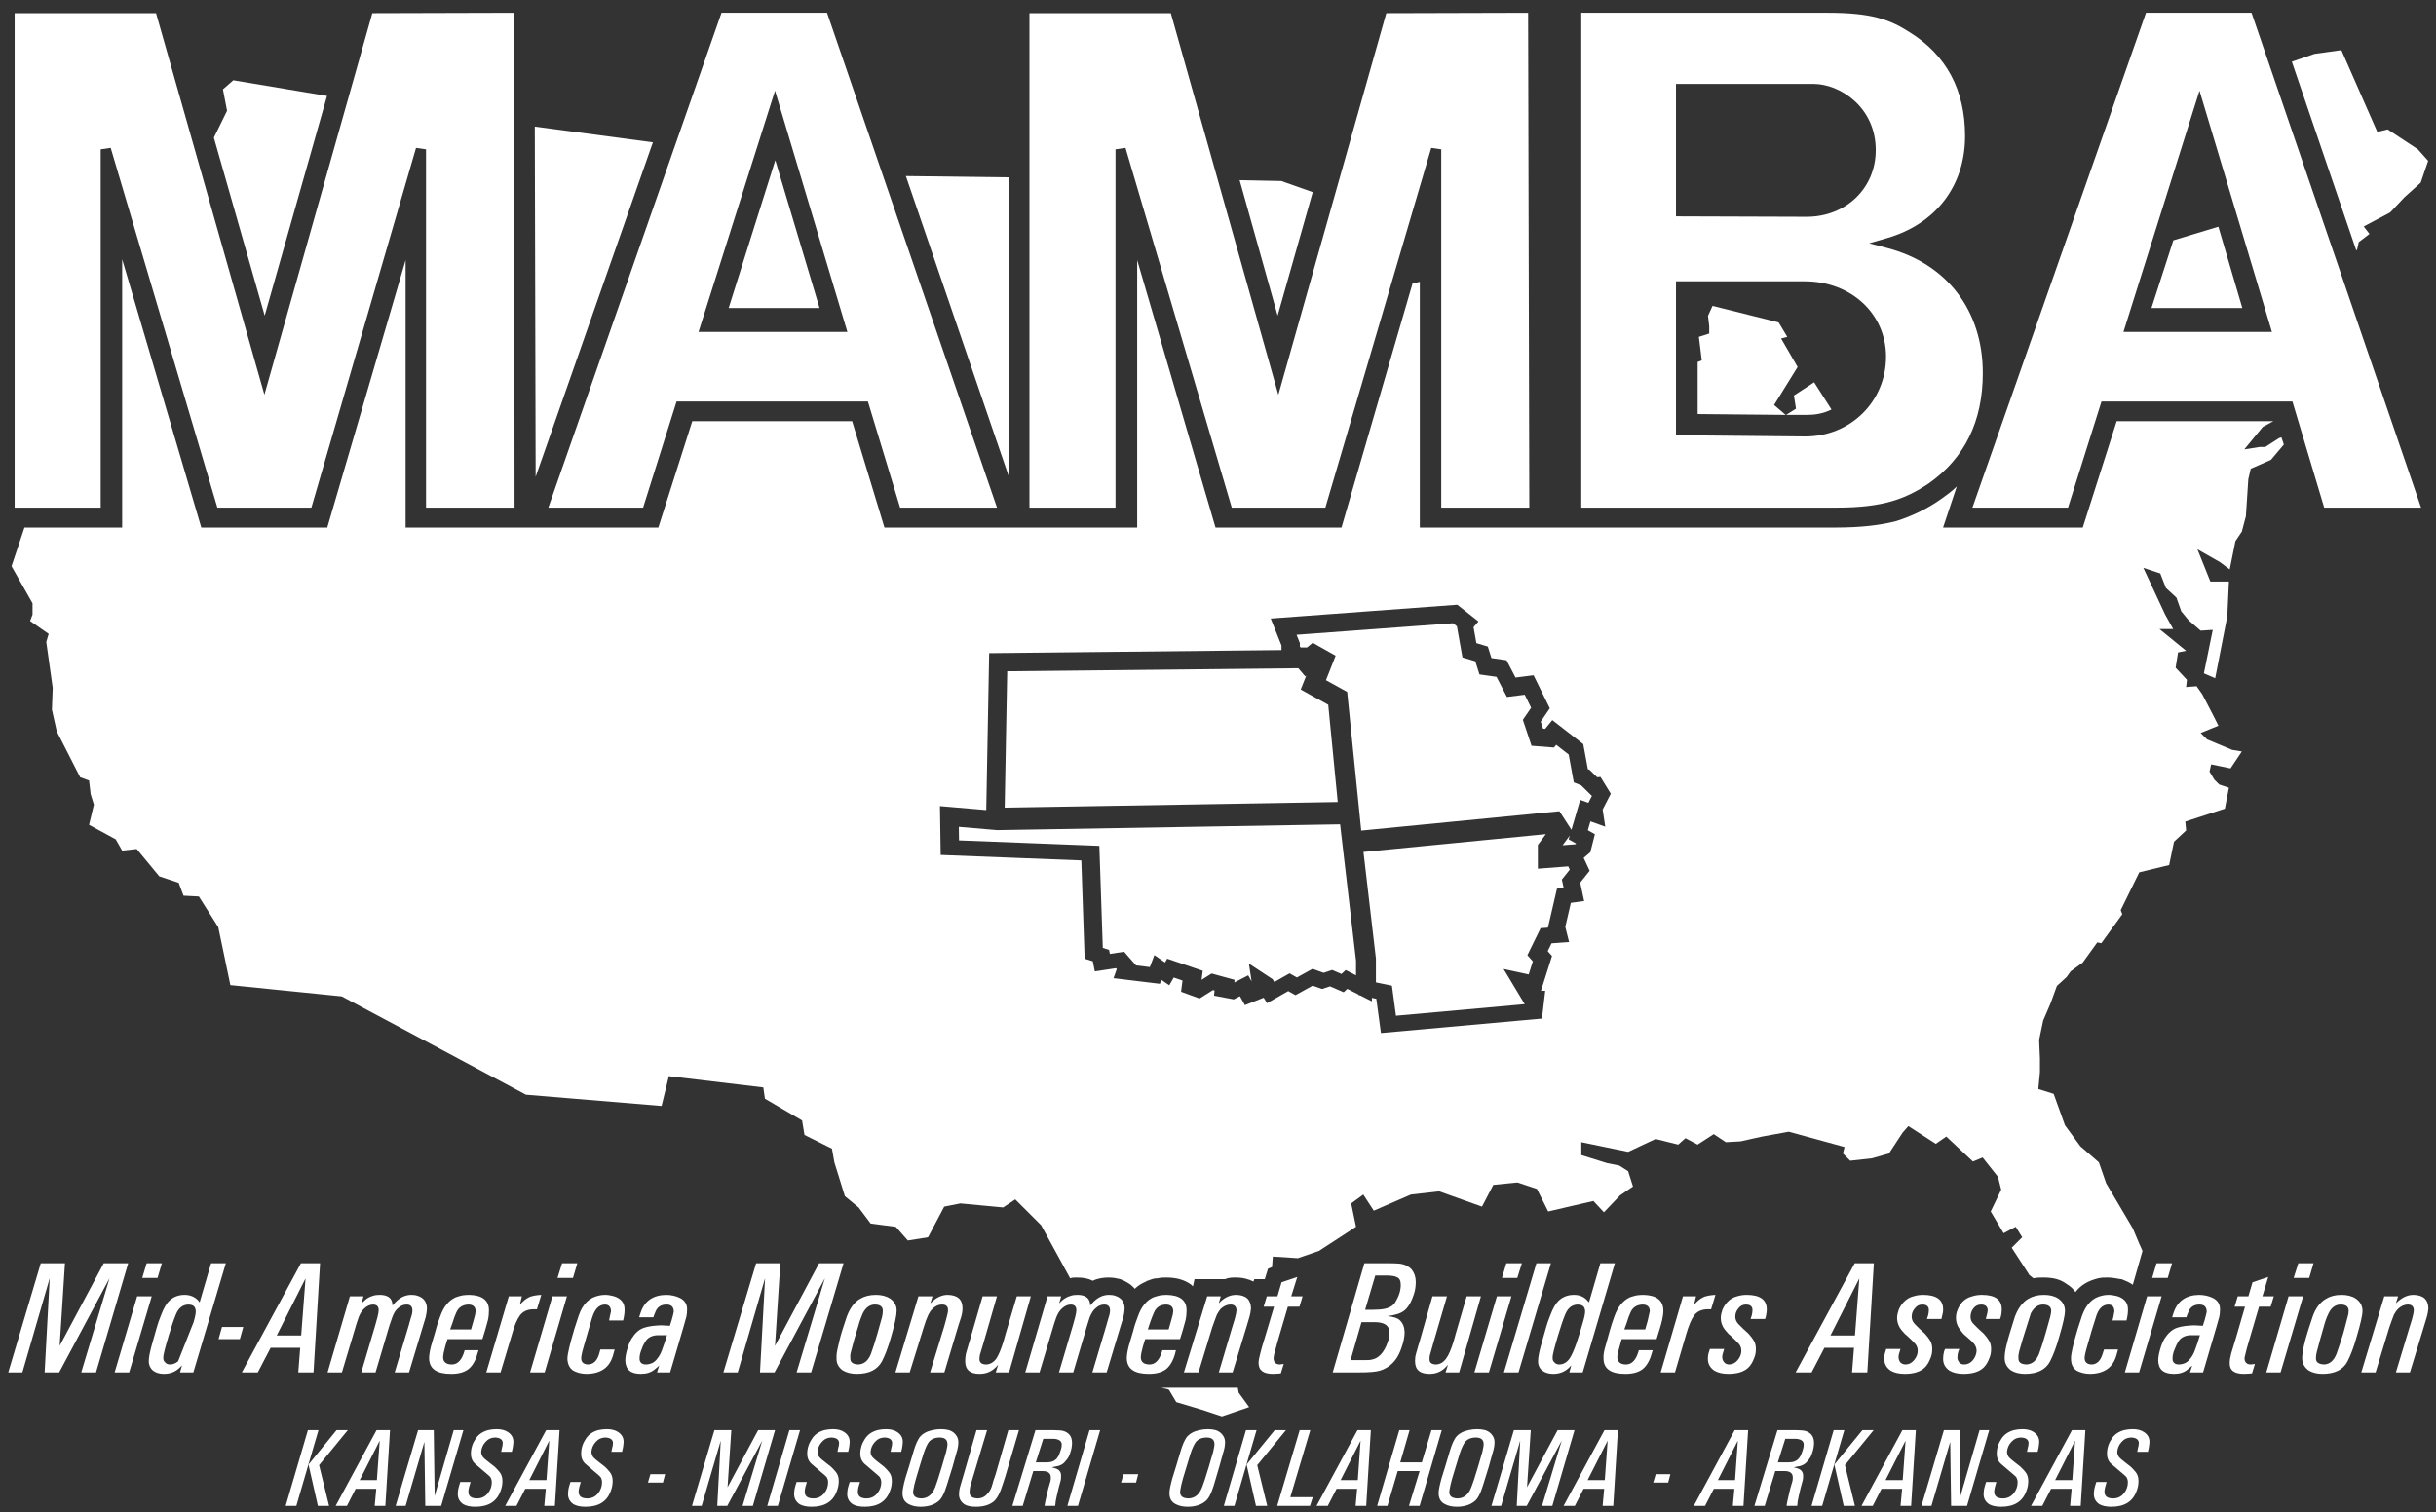 <?xml version="1.0" encoding="iso-8859-1"?>
<!-- Generator: Adobe Illustrator 13.0.0, SVG Export Plug-In . SVG Version: 6.00 Build 14948)  -->
<!DOCTYPE svg PUBLIC "-//W3C//DTD SVG 1.1//EN" "http://www.w3.org/Graphics/SVG/1.1/DTD/svg11.dtd">
<svg version="1.1" id="Layer_1" xmlns="http://www.w3.org/2000/svg" xmlns:xlink="http://www.w3.org/1999/xlink" x="0px" y="0px"
	 width="955px" height="593px" viewBox="0 0 955 593" style="enable-background:new 0 0 955 593;" xml:space="preserve">
<rect x="0" y="0" width="955" height="593" fill="#333333" stroke="none"/>
<polygon style="fill-rule:evenodd;clip-rule:evenodd;fill:#FFFFFF;" points="120.707,560.741 112.001,590.463 116.176,590.463 
	124.857,560.741 "/>
<polygon style="fill-rule:evenodd;clip-rule:evenodd;fill:#FFFFFF;" points="131.95,560.741 120.944,574.262 124.62,590.463 
	129.009,590.463 125.095,574.499 136.362,560.741 "/>
<path style="fill-rule:evenodd;clip-rule:evenodd;fill:#FFFFFF;" d="M147.749,580.357h-6.737l7.851-15.466L147.749,580.357z
	 M147.629,560.741l-16.035,29.722h4.412l3.416-6.689h8.088l-0.616,6.689h4.174l1.827-29.722H147.629z"/>
<polygon style="fill-rule:evenodd;clip-rule:evenodd;fill:#FFFFFF;" points="163.902,560.741 155.102,590.463 159.016,590.463 
	166.369,565.366 166.725,590.463 172.963,590.463 181.669,560.741 177.873,560.741 170.402,586.572 170.046,560.741 "/>
<g>
	<defs>
		<rect id="SVGID_1_" width="955" height="593"/>
	</defs>
	<clipPath id="SVGID_2_">
		<use xlink:href="#SVGID_1_"  style="overflow:visible;"/>
	</clipPath>
	<path style="clip-path:url(#SVGID_2_);fill-rule:evenodd;clip-rule:evenodd;fill:#FFFFFF;" d="M184.491,581.093h-4.056
		l-0.475,1.565c-0.379,1.233-0.498,2.325-0.498,3.179c0,1.708,0.736,3.036,2.206,4.009c1.092,0.617,2.681,0.973,4.65,0.973
		c5.147,0,8.444-2.063,9.915-6.215c0.498-1.21,0.735-2.538,0.735-3.89c0-1.447-0.379-2.681-1.233-3.653
		c-0.475-0.617-1.092-1.21-1.827-1.945c-0.735-0.616-1.589-1.209-2.325-1.826c-0.972-0.735-1.85-1.471-2.324-2.063
		c-0.38-0.617-0.617-1.233-0.617-1.969c0.119-1.447,0.617-2.681,1.708-3.891c0.996-1.091,2.206-1.708,3.914-1.708
		c1.85,0.119,2.823,0.854,2.823,2.206c0,0.593-0.119,1.21-0.356,2.063l-0.261,1.329h4.175l0.356-1.566
		c0.118-0.854,0.261-1.707,0.261-2.324c0-1.708-0.736-2.918-2.207-3.89c-1.114-0.735-2.585-1.115-4.412-1.115
		c-1.114,0-2.206,0.143-3.297,0.38c-2.206,0.616-3.795,1.707-4.91,3.415c-1.234,1.827-1.826,3.771-1.826,5.836
		c0,1.707,0.592,3.06,1.708,4.032l2.822,2.419l1.59,1.353c0.616,0.475,1.091,0.973,1.47,1.328c0.356,0.617,0.593,1.233,0.593,2.088
		c0,1.565-0.474,3.036-1.589,4.388c-1.091,1.328-2.562,1.945-4.151,1.945c-2.325,0-3.439-0.854-3.439-2.681
		c0-0.498,0.142-1.091,0.26-1.708L184.491,581.093z"/>
	<path style="clip-path:url(#SVGID_2_);fill-rule:evenodd;clip-rule:evenodd;fill:#FFFFFF;" d="M214.237,580.357H207.5l7.828-15.466
		L214.237,580.357z M214.118,560.741l-16.059,29.722h4.412l3.44-6.689h8.065l-0.593,6.689h4.151l1.826-29.722H214.118z"/>
	<path style="clip-path:url(#SVGID_2_);fill-rule:evenodd;clip-rule:evenodd;fill:#FFFFFF;" d="M227.687,581.093h-4.033
		l-0.498,1.565c-0.356,1.233-0.474,2.325-0.474,3.179c0,1.708,0.735,3.036,2.206,4.009c1.091,0.617,2.68,0.973,4.649,0.973
		c5.148,0,8.444-2.063,9.915-6.215c0.498-1.21,0.735-2.538,0.735-3.89c0-1.447-0.379-2.681-1.233-3.653
		c-0.475-0.617-1.091-1.21-1.827-1.945c-0.735-0.616-1.589-1.209-2.324-1.826c-0.972-0.735-1.85-1.471-2.324-2.063
		c-0.38-0.617-0.617-1.233-0.617-1.969c0.118-1.447,0.617-2.681,1.707-3.891c0.973-1.091,2.206-1.708,3.914-1.708
		c1.85,0.119,2.823,0.854,2.823,2.206c0,0.593-0.119,1.21-0.356,2.063l-0.261,1.329h4.175l0.356-1.566
		c0.119-0.854,0.261-1.707,0.261-2.324c0-1.708-0.735-2.918-2.206-3.89c-1.115-0.735-2.586-1.115-4.412-1.115
		c-1.115,0-2.206,0.143-3.321,0.38c-2.182,0.616-3.795,1.707-4.886,3.415c-1.234,1.827-1.827,3.771-1.827,5.836
		c0,1.707,0.593,3.06,1.708,4.032l2.823,2.419l1.589,1.353c0.593,0.475,1.091,0.973,1.471,1.328
		c0.355,0.617,0.593,1.233,0.593,2.088c0,1.565-0.475,3.036-1.59,4.388c-1.09,1.328-2.561,1.945-4.151,1.945
		c-2.324,0-3.439-0.854-3.439-2.681c0-0.498,0.119-1.091,0.261-1.708L227.687,581.093z"/>
	<polygon style="clip-path:url(#SVGID_2_);fill-rule:evenodd;clip-rule:evenodd;fill:#FFFFFF;" points="254.989,578.033 
		254.016,581.33 259.899,581.33 260.753,578.033 	"/>
	<polygon style="clip-path:url(#SVGID_2_);fill-rule:evenodd;clip-rule:evenodd;fill:#FFFFFF;" points="280.085,560.741 
		271.285,590.463 275.08,590.463 282.552,564.892 281.2,590.463 285.114,590.463 298.824,564.892 291.115,590.463 295.148,590.463 
		303.853,560.741 297.235,560.741 285.232,583.156 286.703,560.741 	"/>
	<polygon style="clip-path:url(#SVGID_2_);fill-rule:evenodd;clip-rule:evenodd;fill:#FFFFFF;" points="309.475,560.741 
		300.792,590.463 304.945,590.463 313.649,560.741 	"/>
	<path style="clip-path:url(#SVGID_2_);fill-rule:evenodd;clip-rule:evenodd;fill:#FFFFFF;" d="M316.33,581.093h-4.033l-0.498,1.565
		c-0.356,1.233-0.474,2.325-0.474,3.179c0,1.708,0.735,3.036,2.206,4.009c1.091,0.617,2.68,0.973,4.649,0.973
		c5.124,0,8.444-2.063,9.915-6.215c0.475-1.21,0.735-2.538,0.735-3.89c0-1.447-0.379-2.681-1.233-3.653
		c-0.498-0.617-1.091-1.21-1.827-1.945c-0.735-0.616-1.588-1.209-2.324-1.826c-0.996-0.735-1.85-1.471-2.324-2.063
		c-0.38-0.617-0.617-1.233-0.617-1.969c0.118-1.447,0.617-2.681,1.707-3.891c0.973-1.091,2.206-1.708,3.914-1.708
		c1.85,0.119,2.823,0.854,2.823,2.206c0,0.593-0.119,1.21-0.379,2.063l-0.238,1.329h4.175l0.356-1.566
		c0.119-0.854,0.238-1.707,0.238-2.324c0-1.708-0.736-2.918-2.207-3.89c-1.091-0.735-2.562-1.115-4.388-1.115
		c-1.115,0-2.206,0.143-3.321,0.38c-2.206,0.616-3.795,1.707-4.886,3.415c-1.234,1.827-1.85,3.771-1.85,5.836
		c0,1.707,0.616,3.06,1.731,4.032l2.799,2.419l1.589,1.353c0.617,0.475,1.115,0.973,1.471,1.328
		c0.379,0.617,0.617,1.233,0.617,2.088c0,1.565-0.474,3.036-1.59,4.388c-1.09,1.328-2.561,1.945-4.151,1.945
		c-2.324,0-3.439-0.854-3.439-2.681c0-0.498,0.119-1.091,0.237-1.708L316.33,581.093z"/>
	<path style="clip-path:url(#SVGID_2_);fill-rule:evenodd;clip-rule:evenodd;fill:#FFFFFF;" d="M337.157,581.093h-4.056
		l-0.475,1.565c-0.379,1.233-0.498,2.325-0.498,3.179c0,1.708,0.736,3.036,2.206,4.009c1.091,0.617,2.68,0.973,4.649,0.973
		c5.148,0,8.445-2.063,9.916-6.215c0.498-1.21,0.735-2.538,0.735-3.89c0-1.447-0.356-2.681-1.234-3.653
		c-0.474-0.617-1.091-1.21-1.826-1.945c-0.735-0.616-1.589-1.209-2.325-1.826c-0.972-0.735-1.826-1.471-2.324-2.063
		c-0.38-0.617-0.617-1.233-0.617-1.969c0.119-1.447,0.617-2.681,1.708-3.891c0.996-1.091,2.206-1.708,3.937-1.708
		c1.827,0.119,2.799,0.854,2.799,2.206c0,0.593-0.118,1.21-0.355,2.063l-0.261,1.329h4.174l0.356-1.566
		c0.143-0.854,0.261-1.707,0.261-2.324c0-1.708-0.735-2.918-2.206-3.89c-1.115-0.735-2.585-1.115-4.412-1.115
		c-1.091,0-2.206,0.143-3.297,0.38c-2.206,0.616-3.795,1.707-4.91,3.415c-1.21,1.827-1.826,3.771-1.826,5.836
		c0,1.707,0.616,3.06,1.707,4.032l2.823,2.419l1.589,1.353c0.617,0.475,1.092,0.973,1.471,1.328
		c0.356,0.617,0.617,1.233,0.617,2.088c0,1.565-0.498,3.036-1.59,4.388c-1.114,1.328-2.585,1.945-4.174,1.945
		c-2.325,0-3.416-0.854-3.416-2.681c0-0.498,0.119-1.091,0.237-1.708L337.157,581.093z"/>
	<path style="clip-path:url(#SVGID_2_);fill-rule:evenodd;clip-rule:evenodd;fill:#FFFFFF;" d="M357.959,584.983L357.959,584.983
		c0-0.498,0.237-1.353,0.498-2.799l0.617-2.325l1.447-4.862l1.613-5.242c0.735-2.206,1.446-3.535,1.945-4.271
		c0.972-1.209,2.443-1.826,4.293-1.826c2.087,0,3.06,0.854,3.06,2.681c0,0.735-0.261,1.708-0.498,2.918l-1.708,5.858l-1.589,5.124
		l-0.973,2.799c-1.115,2.918-2.822,4.389-5.266,4.507C359.075,587.545,357.959,586.691,357.959,584.983 M353.809,585.458
		L353.809,585.458c0,1.969,0.735,3.415,2.324,4.27c1.329,0.735,2.942,1.091,4.768,1.091c2.823,0,5.148-0.712,6.855-2.063
		c1.352-0.973,2.444-3.155,3.416-6.334l2.206-7.068l1.59-5.717c0.498-1.471,0.735-2.917,0.735-4.151c0-1.209-0.356-2.182-1.21-3.154
		c-0.617-0.735-1.471-1.233-2.443-1.589c-0.996-0.237-2.088-0.38-3.202-0.38c-1.092,0-2.183,0.143-3.298,0.38
		c-2.205,0.474-3.795,1.328-5.028,2.799c-0.735,1.091-1.589,2.799-2.325,5.36l-1.826,6.097l-1.471,4.744
		C354.164,582.421,353.809,584.366,353.809,585.458"/>
	<path style="clip-path:url(#SVGID_2_);fill-rule:evenodd;clip-rule:evenodd;fill:#FFFFFF;" d="M381.822,577.914l5.147-17.173
		h-4.151l-4.91,17.055l-1.47,4.981c-0.356,1.233-0.475,2.206-0.475,3.179c0,1.707,0.735,2.917,2.088,3.89
		c0.972,0.617,2.443,0.973,4.506,0.973c3.06,0,5.409-0.712,7.117-2.183c1.352-1.209,2.443-3.415,3.415-6.57l0.997-3.06l5.384-18.265
		h-4.175l-5.005,17.41l-0.877,2.563c-0.237,0.972-0.475,1.707-0.712,2.442c-0.379,0.973-0.878,1.827-1.613,2.563
		c-0.973,1.209-2.325,1.826-3.914,1.826c-2.063-0.118-3.06-0.854-3.06-2.324c0-0.973,0.119-2.183,0.617-3.653L381.822,577.914z"/>
	<path style="clip-path:url(#SVGID_2_);fill-rule:evenodd;clip-rule:evenodd;fill:#FFFFFF;" d="M406.065,573.407l2.941-9.251h1.969
		h2.087c2.064,0.119,3.178,0.854,3.178,2.301c0,0.617-0.118,1.353-0.379,2.088c-0.237,0.854-0.593,1.565-0.854,2.3
		c-0.735,1.354-1.827,2.207-3.297,2.444c-0.617,0.118-1.352,0.118-2.088,0.118h-1.707H406.065z M405.946,560.741l-9.062,29.722
		h4.057l4.151-13.64h1.969h1.708c2.087,0,3.178,0.854,3.178,2.443c0,0.475,0,0.973-0.119,1.447l-0.853,2.917l-0.854,3.653
		l-0.38,1.708l-0.237,1.471h4.151l0.142-0.973c0-0.735,0.237-1.59,0.475-2.799l0.735-3.18l0.735-2.68
		c0.238-0.854,0.238-1.565,0.238-2.183c0-1.472-0.712-2.443-2.325-2.917l-1.328-0.38l1.091-0.237
		c1.968-0.237,3.439-0.973,4.293-2.206c0.854-0.83,1.471-1.945,1.827-3.154c0.498-1.353,0.735-2.681,0.735-4.033
		c0-1.328-0.356-2.538-1.21-3.392c-0.877-0.854-1.969-1.353-3.439-1.471c-0.736,0-1.708-0.118-2.823-0.118h-3.297H405.946z"/>
	<polygon style="clip-path:url(#SVGID_2_);fill-rule:evenodd;clip-rule:evenodd;fill:#FFFFFF;" points="427.128,560.741 
		418.446,590.463 422.599,590.463 431.303,560.741 	"/>
	<polygon style="clip-path:url(#SVGID_2_);fill-rule:evenodd;clip-rule:evenodd;fill:#FFFFFF;" points="440.483,578.033 
		439.486,581.33 445.369,581.33 446.224,578.033 	"/>
	<path style="clip-path:url(#SVGID_2_);fill-rule:evenodd;clip-rule:evenodd;fill:#FFFFFF;" d="M462.637,584.983L462.637,584.983
		c0-0.498,0.238-1.353,0.499-2.799l0.593-2.325l1.471-4.862l1.589-5.242c0.735-2.206,1.47-3.535,1.968-4.271
		c0.973-1.209,2.444-1.826,4.294-1.826c2.064,0,3.06,0.854,3.06,2.681c0,0.735-0.261,1.708-0.498,2.918l-1.708,5.858l-1.589,5.124
		l-0.996,2.799c-1.092,2.918-2.8,4.389-5.267,4.507C463.729,587.545,462.637,586.691,462.637,584.983 M458.463,585.458
		L458.463,585.458c0,1.969,0.735,3.415,2.348,4.27c1.328,0.735,2.918,1.091,4.768,1.091c2.823,0,5.147-0.712,6.855-2.063
		c1.353-0.973,2.444-3.155,3.416-6.334l2.087-7.068l1.59-5.717c0.498-1.471,0.735-2.917,0.735-4.151c0-1.209-0.356-2.182-1.21-3.154
		c-0.616-0.735-1.47-1.233-2.466-1.589c-0.855-0.237-1.946-0.38-3.06-0.38c-1.092,0-2.206,0.143-3.298,0.38
		c-2.206,0.474-3.795,1.328-5.028,2.799c-0.736,1.091-1.59,2.799-2.325,5.36l-1.827,6.097l-1.47,4.744
		C458.842,582.421,458.463,584.366,458.463,585.458"/>
	<polygon style="clip-path:url(#SVGID_2_);fill-rule:evenodd;clip-rule:evenodd;fill:#FFFFFF;" points="488.47,560.741 
		479.788,590.463 483.939,590.463 492.621,560.741 	"/>
	<polygon style="clip-path:url(#SVGID_2_);fill-rule:evenodd;clip-rule:evenodd;fill:#FFFFFF;" points="499.737,560.741 
		488.707,574.262 492.383,590.463 496.796,590.463 492.882,574.499 504.149,560.741 	"/>
	<polygon style="clip-path:url(#SVGID_2_);fill-rule:evenodd;clip-rule:evenodd;fill:#FFFFFF;" points="509.533,560.741 
		500.71,590.463 513.566,590.463 514.657,587.047 505.857,587.047 513.685,560.741 	"/>
	<path style="clip-path:url(#SVGID_2_);fill-rule:evenodd;clip-rule:evenodd;fill:#FFFFFF;" d="M532.306,580.357h-6.737
		l7.828-15.466L532.306,580.357z M532.187,560.741l-16.059,29.722h4.413l3.438-6.689h8.064l-0.593,6.689h4.151l1.826-29.722H532.187
		z"/>
	<polygon style="clip-path:url(#SVGID_2_);fill-rule:evenodd;clip-rule:evenodd;fill:#FFFFFF;" points="548.577,560.741 
		539.896,590.463 543.929,590.463 547.961,576.823 556.548,576.823 552.373,590.463 556.548,590.463 565.229,560.741 
		561.197,560.741 557.401,573.407 548.957,573.407 552.61,560.741 	"/>
	<path style="clip-path:url(#SVGID_2_);fill-rule:evenodd;clip-rule:evenodd;fill:#FFFFFF;" d="M568.171,584.983L568.171,584.983
		c0-0.498,0.237-1.353,0.498-2.799l0.593-2.325l1.471-4.862l1.59-5.242c0.736-2.206,1.471-3.535,1.969-4.271
		c0.973-1.209,2.443-1.826,4.293-1.826c2.063,0,3.061,0.854,3.061,2.681c0,0.735-0.262,1.708-0.499,2.918l-1.707,5.858l-1.589,5.124
		l-0.997,2.799c-1.091,2.918-2.799,4.389-5.266,4.507C569.262,587.545,568.171,586.691,568.171,584.983 M563.996,585.458
		L563.996,585.458c0,1.969,0.735,3.415,2.349,4.27c1.328,0.735,2.917,1.091,4.768,1.091c2.821,0,5.147-0.712,6.855-2.063
		c1.352-0.973,2.442-3.155,3.415-6.334l2.206-7.068l1.59-5.717c0.498-1.471,0.735-2.917,0.735-4.151c0-1.209-0.355-2.182-1.21-3.154
		c-0.617-0.735-1.471-1.233-2.467-1.589c-0.973-0.237-2.063-0.38-3.179-0.38c-1.091,0-2.206,0.143-3.297,0.38
		c-2.206,0.474-3.796,1.328-5.029,2.799c-0.735,1.091-1.59,2.799-2.324,5.36l-1.827,6.097l-1.47,4.744
		C564.376,582.421,563.996,584.366,563.996,585.458"/>
	<polygon style="clip-path:url(#SVGID_2_);fill-rule:evenodd;clip-rule:evenodd;fill:#FFFFFF;" points="593.504,560.741 
		584.704,590.463 588.499,590.463 595.972,564.892 594.619,590.463 598.533,590.463 612.243,564.892 604.534,590.463 
		608.566,590.463 617.272,560.741 610.654,560.741 598.65,583.156 600.122,560.741 	"/>
	<path style="clip-path:url(#SVGID_2_);fill-rule:evenodd;clip-rule:evenodd;fill:#FFFFFF;" d="M629.133,580.357h-6.737
		l7.852-15.466L629.133,580.357z M629.014,560.741l-16.035,29.722h4.412l3.416-6.689h8.089l-0.617,6.689h4.175l1.827-29.722H629.014
		z"/>
	<polygon style="clip-path:url(#SVGID_2_);fill-rule:evenodd;clip-rule:evenodd;fill:#FFFFFF;" points="649.105,578.033 
		648.109,581.33 653.991,581.33 654.846,578.033 	"/>
	<path style="clip-path:url(#SVGID_2_);fill-rule:evenodd;clip-rule:evenodd;fill:#FFFFFF;" d="M680.203,580.357h-6.737
		l7.827-15.466L680.203,580.357z M680.061,560.741l-16.035,29.722h4.412l3.439-6.689h8.065l-0.617,6.689h4.175l1.826-29.722H680.061
		z"/>
	<path style="clip-path:url(#SVGID_2_);fill-rule:evenodd;clip-rule:evenodd;fill:#FFFFFF;" d="M696.975,573.407l2.916-9.251h1.969
		h2.088c2.087,0.119,3.179,0.854,3.179,2.301c0,0.617-0.119,1.353-0.356,2.088c-0.261,0.854-0.616,1.565-0.876,2.3
		c-0.736,1.354-1.828,2.207-3.299,2.444c-0.616,0.118-1.352,0.118-2.087,0.118H698.8H696.975z M696.831,560.741l-9.038,29.722h4.033
		l4.151-13.64h1.968h1.708c2.088,0,3.179,0.854,3.179,2.443c0,0.475,0,0.973-0.118,1.447l-0.854,2.917l-0.854,3.653l-0.38,1.708
		l-0.237,1.471h4.175l0.12-0.973c0-0.735,0.236-1.59,0.474-2.799l0.736-3.18l0.734-2.68c0.261-0.854,0.261-1.565,0.261-2.183
		c0-1.472-0.735-2.443-2.325-2.917l-1.352-0.38l1.091-0.237c1.969-0.237,3.439-0.973,4.294-2.206
		c0.854-0.83,1.471-1.945,1.826-3.154c0.498-1.353,0.735-2.681,0.735-4.033c0-1.328-0.355-2.538-1.21-3.392
		c-0.854-0.854-1.969-1.353-3.439-1.471c-0.735,0-1.708-0.118-2.822-0.118h-3.298H696.831z"/>
	<polygon style="clip-path:url(#SVGID_2_);fill-rule:evenodd;clip-rule:evenodd;fill:#FFFFFF;" points="718.867,560.741 
		710.186,590.463 714.36,590.463 723.042,560.741 	"/>
	<polygon style="clip-path:url(#SVGID_2_);fill-rule:evenodd;clip-rule:evenodd;fill:#FFFFFF;" points="730.135,560.741 
		719.128,574.262 722.805,590.463 727.193,590.463 723.28,574.499 734.547,560.741 	"/>
	<path style="clip-path:url(#SVGID_2_);fill-rule:evenodd;clip-rule:evenodd;fill:#FFFFFF;" d="M745.933,580.357h-6.737
		l7.852-15.466L745.933,580.357z M745.813,560.741l-16.035,29.722h4.412l3.416-6.689h8.089l-0.617,6.689h4.151l1.851-29.722H745.813
		z"/>
	<polygon style="clip-path:url(#SVGID_2_);fill-rule:evenodd;clip-rule:evenodd;fill:#FFFFFF;" points="762.086,560.741 
		753.286,590.463 757.199,590.463 764.553,565.366 764.909,590.463 771.147,590.463 779.853,560.741 776.058,560.741 
		768.586,586.572 768.206,560.741 	"/>
	<path style="clip-path:url(#SVGID_2_);fill-rule:evenodd;clip-rule:evenodd;fill:#FFFFFF;" d="M782.651,581.093h-4.032
		l-0.475,1.565c-0.379,1.233-0.498,2.325-0.498,3.179c0,1.708,0.735,3.036,2.206,4.009c1.092,0.617,2.681,0.973,4.649,0.973
		c5.147,0,8.444-2.063,9.915-6.215c0.498-1.21,0.735-2.538,0.735-3.89c0-1.447-0.379-2.681-1.232-3.653
		c-0.476-0.617-1.092-1.21-1.827-1.945c-0.735-0.616-1.589-1.209-2.325-1.826c-0.971-0.735-1.85-1.471-2.324-2.063
		c-0.38-0.617-0.617-1.233-0.617-1.969c0.119-1.447,0.617-2.681,1.708-3.891c0.996-1.091,2.206-1.708,3.914-1.708
		c1.851,0.119,2.823,0.854,2.823,2.206c0,0.593-0.119,1.21-0.356,2.063l-0.261,1.329h4.175l0.355-1.566
		c0.119-0.854,0.262-1.707,0.262-2.324c0-1.708-0.735-2.918-2.206-3.89c-1.115-0.735-2.586-1.115-4.412-1.115
		c-1.114,0-2.206,0.143-3.298,0.38c-2.205,0.616-3.795,1.707-4.91,3.415c-1.233,1.827-1.825,3.771-1.825,5.836
		c0,1.707,0.592,3.06,1.707,4.032l2.823,2.419l1.589,1.353c0.616,0.475,1.092,0.973,1.471,1.328
		c0.355,0.617,0.593,1.233,0.593,2.088c0,1.565-0.474,3.036-1.589,4.388c-1.091,1.328-2.563,1.945-4.151,1.945
		c-2.324,0-3.439-0.854-3.439-2.681c0-0.498,0.143-1.091,0.261-1.708L782.651,581.093z"/>
	<path style="clip-path:url(#SVGID_2_);fill-rule:evenodd;clip-rule:evenodd;fill:#FFFFFF;" d="M812.421,580.357h-6.736
		l7.827-15.466L812.421,580.357z M812.303,560.741l-16.059,29.722h4.411l3.439-6.689h8.065l-0.593,6.689h4.15l1.827-29.722H812.303z
		"/>
	<path style="clip-path:url(#SVGID_2_);fill-rule:evenodd;clip-rule:evenodd;fill:#FFFFFF;" d="M825.87,581.093h-4.032l-0.498,1.565
		c-0.355,1.233-0.475,2.325-0.475,3.179c0,1.708,0.734,3.036,2.206,4.009c1.092,0.617,2.681,0.973,4.649,0.973
		c5.147,0,8.444-2.063,9.915-6.215c0.498-1.21,0.735-2.538,0.735-3.89c0-1.447-0.379-2.681-1.233-3.653
		c-0.475-0.617-1.091-1.21-1.826-1.945c-0.735-0.616-1.59-1.209-2.325-1.826c-0.996-0.735-1.85-1.471-2.324-2.063
		c-0.38-0.617-0.617-1.233-0.617-1.969c0.119-1.447,0.617-2.681,1.708-3.891c0.972-1.091,2.206-1.708,3.914-1.708
		c1.851,0.119,2.823,0.854,2.823,2.206c0,0.593-0.119,1.21-0.356,2.063l-0.261,1.329h4.175l0.355-1.566
		c0.119-0.854,0.262-1.707,0.262-2.324c0-1.708-0.735-2.918-2.206-3.89c-1.115-0.735-2.586-1.115-4.412-1.115
		c-1.115,0-2.206,0.143-3.322,0.38c-2.181,0.616-3.794,1.707-4.885,3.415c-1.234,1.827-1.827,3.771-1.827,5.836
		c0,1.707,0.593,3.06,1.708,4.032l2.823,2.419l1.589,1.353c0.592,0.475,1.092,0.973,1.471,1.328
		c0.355,0.617,0.593,1.233,0.593,2.088c0,1.565-0.475,3.036-1.589,4.388c-1.092,1.328-2.563,1.945-4.151,1.945
		c-2.324,0-3.44-0.854-3.44-2.681c0-0.498,0.12-1.091,0.262-1.708L825.87,581.093z"/>
	<polygon style="clip-path:url(#SVGID_2_);fill-rule:evenodd;clip-rule:evenodd;fill:#FFFFFF;" points="15.98,495.319 
		3.243,538.135 8.77,538.135 19.492,501.179 17.499,538.135 23.191,538.135 42.951,501.179 31.85,538.135 37.638,538.135 
		50.256,495.319 40.673,495.319 23.381,527.722 25.468,495.319 	"/>
	<path style="clip-path:url(#SVGID_2_);fill-rule:evenodd;clip-rule:evenodd;fill:#FFFFFF;" d="M69.826,533.771
		c-1.044,0.854-2.087,1.233-3.131,1.233c-0.759,0-1.423-0.189-1.898-0.759c-0.569-0.475-0.854-1.139-0.759-1.897
		c-0.095-0.949,0.664-3.771,2.088-8.611c1.138-3.795,2.087-6.547,2.846-8.35c1.044-2.562,2.657-3.771,4.839-3.866
		c1.518,0,2.467,0.569,2.752,1.59c0.094,0.284,0.189,0.664,0.189,1.043c0,0.949-0.284,2.372-0.853,4.27 M71.344,535.384
		l-0.759,2.751h5.218l12.738-42.815h-5.787l-4.484,15.348l-0.664-0.854c-1.328-1.328-3.036-2.087-5.218-2.087
		c-2.372,0-4.365,0.759-5.978,2.277c-1.044,0.948-2.182,2.822-3.226,5.574c-0.759,1.803-1.328,3.511-1.802,5.218l-1.993,7.021
		c-0.664,2.538-1.044,4.436-1.044,5.67c-0.095,1.612,0.569,3.036,1.708,3.984c1.044,0.759,2.372,1.233,4.175,1.233
		c2.277,0,4.27-0.664,5.977-2.182L71.344,535.384z"/>
	<polygon style="clip-path:url(#SVGID_2_);fill-rule:evenodd;clip-rule:evenodd;fill:#FFFFFF;" points="87.023,520.321 
		85.695,525.065 94.044,525.065 95.374,520.321 	"/>
	<path style="clip-path:url(#SVGID_2_);fill-rule:evenodd;clip-rule:evenodd;fill:#FFFFFF;" d="M118.074,523.642h-9.583
		l11.291-22.368 M117.979,495.319l-23.175,42.815h6.262l5.029-9.654h11.599l-0.759,9.654h5.978l2.562-42.815H117.979z"/>
	<path style="clip-path:url(#SVGID_2_);fill-rule:evenodd;clip-rule:evenodd;fill:#FFFFFF;" d="M137.169,508.295l-8.753,29.84h5.622
		l5.788-19.332l0.759-2.277c0.569-1.423,1.233-2.562,2.182-3.415c1.044-1.021,2.277-1.59,3.51-1.59c1.139,0,1.803,0.475,2.088,1.399
		l0.095,0.76c0,0.664-0.19,1.612-0.475,2.751l-0.854,3.131l-5.503,18.573h5.598l5.409-18.288l1.138-3.321
		c0.569-1.612,1.329-2.846,2.277-3.605c1.044-0.925,2.088-1.399,3.345-1.399c1.518,0,2.277,0.759,2.277,2.349
		c0,0.475-0.095,0.948-0.19,1.518l-0.569,1.898l-0.664,2.372l-5.527,18.478h5.622l5.598-18.573l0.949-3.131
		c0.284-1.328,0.474-2.467,0.474-3.32c0-2.538-1.234-4.246-3.605-5.006c-0.759-0.284-1.613-0.379-2.467-0.379
		c-2.562,0-4.768,1.139-6.761,3.416l-0.664,0.759l-0.095-1.044c-0.379-2.087-2.087-3.131-4.934-3.131
		c-0.948,0-1.897,0.095-2.656,0.379c-1.328,0.38-2.467,1.044-3.321,1.898l-1.139,1.043l0.759-2.751H137.169z"/>
	<path style="clip-path:url(#SVGID_2_);fill-rule:evenodd;clip-rule:evenodd;fill:#FFFFFF;" d="M176.473,521.27l0.949-2.656
		c0.475-1.613,0.949-2.847,1.424-3.891c0.854-2.063,2.466-3.107,4.744-3.202c1.921,0,2.87,0.949,2.87,2.633l-0.19,1.329
		l-0.664,2.467l-0.949,3.32H176.473z M174.576,527.816l0.854-2.751h13.687l1.138-3.701c0.38-1.423,0.759-2.656,1.044-3.795
		c0.284-1.328,0.38-2.562,0.38-3.605c0.094-4.057-2.562-6.144-7.805-6.238c-0.948,0-1.802,0.095-2.562,0.189
		c-0.948,0.189-1.802,0.475-2.656,0.759c-2.752,1.233-4.744,3.701-6.073,7.473c-0.664,1.708-1.328,3.605-1.897,5.883l-1.708,5.787
		c-0.475,1.874-0.759,3.487-0.759,4.815c0.095,4.08,2.941,6.072,8.634,6.072c2.847,0,5.124-0.569,6.831-1.897
		c1.542-1.233,2.776-3.32,3.535-6.167l0.379-1.21h-5.432l-0.474,1.494c-1.044,2.752-2.562,4.079-4.554,4.079
		c-2.277,0-3.511-1.043-3.416-3.035l0.19-1.423L174.576,527.816z"/>
	<path style="clip-path:url(#SVGID_2_);fill-rule:evenodd;clip-rule:evenodd;fill:#FFFFFF;" d="M199.459,508.295l-8.824,29.84h5.598
		l4.459-14.872c0.949-3.605,2.088-6.073,3.226-7.591c1.139-1.424,2.752-2.183,4.839-2.277h1.732l1.708-5.669l-1.328,0.095
		c-0.95,0.095-1.922,0.284-2.87,0.569c-1.139,0.475-2.183,1.139-3.037,1.992l-1.138,1.139l0.759-3.226H199.459z"/>
	<polygon style="clip-path:url(#SVGID_2_);fill-rule:evenodd;clip-rule:evenodd;fill:#FFFFFF;" points="216.562,508.295 
		207.809,538.135 213.525,538.135 222.254,508.295 	"/>
	<polygon style="clip-path:url(#SVGID_2_);fill-rule:evenodd;clip-rule:evenodd;fill:#FFFFFF;" points="220.357,495.319 
		218.554,501.084 224.627,501.084 226.335,495.319 	"/>
	<path style="clip-path:url(#SVGID_2_);fill-rule:evenodd;clip-rule:evenodd;fill:#FFFFFF;" d="M240.97,529.145h-5.598l-0.593,2.064
		c-0.854,2.562-2.277,3.795-4.365,3.795c-1.612-0.095-2.561-0.854-2.561-2.467c0-0.664,0.284-2.183,0.949-4.436l1.802-6.263
		l1.518-5.123c1.044-3.416,2.657-5.101,4.958-5.195c1.613,0,2.372,0.854,2.467,2.633l-0.474,2.088l-0.285,1.518h5.503l0.284-1.328
		c0.19-0.948,0.285-1.897,0.285-2.751c0.095-2.823-1.423-4.626-4.364-5.479c-1.044-0.285-2.183-0.475-3.321-0.475
		c-0.854,0-1.613,0.095-2.396,0.284c-3.7,0.76-6.357,3.321-7.875,7.757l-1.708,5.219c-1.803,6.072-2.751,9.938-2.751,11.836
		c0.094,2.088,0.853,3.701,2.371,4.649c1.424,0.759,3.132,1.233,5.219,1.233c5.622-0.095,9.038-2.562,10.366-7.495L240.97,529.145z"
		/>
	<path style="clip-path:url(#SVGID_2_);fill-rule:evenodd;clip-rule:evenodd;fill:#FFFFFF;" d="M261.488,523.547l-0.973,3.036
		l-1.044,2.941c-0.474,1.305-1.138,2.443-1.802,3.202c-1.044,1.519-2.562,2.183-4.365,2.277c-1.802,0-2.656-0.854-2.562-2.562
		c0-0.949,0.285-2.183,0.854-3.487c0.38-1.233,0.949-2.182,1.424-2.941c0.854-1.423,2.277-2.277,4.459-2.467h1.803H261.488z
		 M251.217,514.533l-0.665,1.992h5.599l0.284-0.854l0.664-1.613c0.76-1.684,2.183-2.538,4.199-2.538
		c1.898,0,2.847,0.949,2.847,2.823l-0.285,1.328l-0.569,2.087l-0.665,2.088l-3.439-0.189c-2.752,0.095-4.934,0.379-6.642,0.948
		c-2.087,0.664-3.605,2.183-4.933,4.27c-0.76,1.329-1.329,2.752-1.708,4.175c-0.475,1.59-0.76,3.107-0.76,4.437
		c0.095,3.51,2.088,5.218,6.073,5.218c2.277,0,3.985-0.569,5.408-1.708l1.803-1.518l-0.854,2.656h5.147l5.124-17.435l1.233-4.364
		c0.19-0.854,0.285-1.803,0.285-2.752c0.095-2.063-0.854-3.677-2.751-4.625c-1.519-0.759-3.416-1.233-5.504-1.233
		C256.056,507.82,252.735,510.098,251.217,514.533"/>
	<polygon style="clip-path:url(#SVGID_2_);fill-rule:evenodd;clip-rule:evenodd;fill:#FFFFFF;" points="296.428,495.319 
		283.595,538.135 289.217,538.135 299.939,501.179 297.947,538.135 303.639,538.135 323.398,501.179 312.297,538.135 
		317.99,538.135 330.704,495.319 321.121,495.319 303.829,527.722 305.916,495.319 	"/>
	<path style="clip-path:url(#SVGID_2_);fill-rule:evenodd;clip-rule:evenodd;fill:#FFFFFF;" d="M360.047,508.295l-9.014,29.84h5.598
		l5.503-17.719l0.878-2.657l0.949-2.277c0.379-0.759,0.854-1.518,1.518-2.182c1.044-1.115,2.372-1.779,3.89-1.779
		c1.518,0,2.277,0.759,2.277,2.063c0,0.569,0,1.044-0.189,1.613l-0.57,2.277l-0.759,2.752l-5.503,17.908h5.598l5.503-18.383
		l1.044-3.227c0.38-1.233,0.569-2.467,0.569-3.511c0-3.486-1.897-5.194-5.788-5.289c-2.087,0-4.08,0.854-5.787,2.372l-1.044,0.948
		l0.854-2.751H360.047z"/>
	<path style="clip-path:url(#SVGID_2_);fill-rule:evenodd;clip-rule:evenodd;fill:#FFFFFF;" d="M390.836,508.295h-5.622
		l-5.028,17.34l-0.664,2.181l-0.854,3.014c-0.19,0.949-0.285,1.897-0.285,2.847c0,3.416,1.897,5.028,5.598,5.028
		c2.562,0,4.673-0.854,6.476-2.656l0.854-0.949l-0.949,3.036h5.218l8.54-29.84h-5.503l-4.46,14.968l-0.759,2.751
		c-0.949,3.036-1.897,5.29-2.751,6.618c-1.139,1.613-2.586,2.372-4.199,2.372c-1.708-0.095-2.467-0.759-2.467-2.183
		c0-0.474,0.095-1.043,0.19-1.612l1.613-5.385L390.836,508.295z"/>
	<path style="clip-path:url(#SVGID_2_);fill-rule:evenodd;clip-rule:evenodd;fill:#FFFFFF;" d="M410.667,508.295l-8.729,29.84h5.598
		l5.788-19.332l0.782-2.277c0.57-1.423,1.234-2.562,2.183-3.415c1.044-1.021,2.277-1.59,3.51-1.59c1.139,0,1.803,0.475,2.088,1.399
		l0.094,0.76c0,0.664-0.189,1.612-0.474,2.751l-0.854,3.131l-5.503,18.573h5.598l5.408-18.288l1.044-3.321
		c0.664-1.612,1.424-2.846,2.372-3.605c1.044-0.925,2.088-1.399,3.321-1.399c1.518,0,2.277,0.759,2.277,2.349
		c0,0.475-0.095,0.948-0.19,1.518l-0.569,1.898l-0.664,2.372l-5.503,18.478h5.598l5.598-18.573l0.973-3.131
		c0.284-1.328,0.474-2.467,0.474-3.32c0-2.538-1.257-4.246-3.629-5.006c-0.759-0.284-1.613-0.379-2.467-0.379
		c-2.562,0-4.744,1.139-6.737,3.416l-0.664,0.759l-0.095-1.044c-0.379-2.087-2.087-3.131-4.934-3.131
		c-0.948,0-1.898,0.095-2.656,0.379c-1.329,0.38-2.467,1.044-3.416,1.898l-1.044,1.043l0.759-2.751H410.667z"/>
	<path style="clip-path:url(#SVGID_2_);fill-rule:evenodd;clip-rule:evenodd;fill:#FFFFFF;" d="M449.995,521.27l0.854-2.656
		c0.57-1.613,1.044-2.847,1.519-3.891c0.854-2.063,2.372-3.107,4.649-3.202c1.992,0,2.941,0.949,2.941,2.633l-0.19,1.329
		l-0.664,2.467l-0.949,3.32H449.995z M448.098,527.816l0.854-2.751h13.663l1.138-3.701c0.38-1.423,0.759-2.656,1.044-3.795
		c0.284-1.328,0.379-2.562,0.379-3.605c0.119-4.057-2.561-6.144-7.78-6.238c-0.948,0-1.802,0.095-2.562,0.189
		c-0.948,0.189-1.802,0.475-2.656,0.759c-2.752,1.233-4.745,3.701-6.073,7.473c-0.664,1.708-1.328,3.605-1.897,5.883l-1.708,5.787
		c-0.475,1.874-0.759,3.487-0.759,4.815c0.095,4.08,2.941,6.072,8.634,6.072c2.847,0,5.123-0.569,6.831-1.897
		c1.518-1.233,2.752-3.32,3.511-6.167l0.284-1.21h-5.313l-0.474,1.494c-1.044,2.752-2.562,4.079-4.554,4.079
		c-2.277,0-3.511-1.043-3.416-3.035l0.189-1.423L448.098,527.816z"/>
	<path style="clip-path:url(#SVGID_2_);fill-rule:evenodd;clip-rule:evenodd;fill:#FFFFFF;" d="M473.265,508.295l-9.132,29.84h5.717
		l5.408-17.719l0.948-2.657l0.855-2.277c0.379-0.759,0.948-1.518,1.423-2.182c1.138-1.115,2.467-1.779,3.985-1.779
		c1.423,0,2.182,0.759,2.276,2.063c0,0.569-0.095,1.044-0.189,1.613l-0.569,2.277l-0.854,2.752l-5.313,17.908h5.408l5.598-18.383
		l0.949-3.227c0.38-1.233,0.569-2.467,0.664-3.511c-0.095-3.486-1.992-5.194-5.788-5.289c-2.182,0-4.175,0.854-5.882,2.372
		l-0.949,0.948l0.758-2.751H473.265z"/>
	<path style="clip-path:url(#SVGID_2_);fill-rule:evenodd;clip-rule:evenodd;fill:#FFFFFF;" d="M496.63,508.295l-1.233,4.08h4.08
		l-3.7,12.405l-1.044,3.416l-0.665,2.538c-0.379,1.518-0.664,2.752-0.664,3.605c0,3.036,1.898,4.364,5.693,4.364l1.992-0.095
		l1.044-0.095l1.139-3.7l-1.519,0.189c-1.612,0-2.467-0.854-2.467-2.562l0.19-1.233c0.474-1.686,0.948-3.394,1.424-5.29
		l3.984-13.544h4.554l1.233-4.08h-4.459l2.372-7.591l-6.167,2.088l-1.613,5.503H496.63z"/>
	<path style="clip-path:url(#SVGID_2_);fill-rule:evenodd;clip-rule:evenodd;fill:#FFFFFF;" d="M529.482,533.296l4.27-14.873h2.657
		h2.847c3.629,0.096,5.432,1.424,5.432,3.985c0,1.328-0.189,2.657-0.664,3.89c-1.424,4.057-3.534,6.334-6.286,6.809
		c-0.664,0.189-1.518,0.189-2.467,0.189h-3.036H529.482z M535.176,513.584l3.984-13.449h2.372h2.587
		c1.518,0.095,2.655,0.189,3.51,0.663c1.044,0.381,1.518,1.425,1.518,3.037c0,2.277-0.759,4.555-2.182,6.832
		c-1.044,1.708-3.131,2.632-6.286,2.822l-2.656,0.095H535.176z M534.891,495.319l-12.43,42.815h5.599h4.364
		c4.08,0,6.832-0.189,8.445-0.664c2.869-0.854,5.052-2.562,6.665-4.934c0.759-1.233,1.423-2.562,1.897-4.057
		c0.759-2.087,1.233-4.175,1.233-6.167c-0.095-1.992-0.664-3.511-1.897-4.649c-0.855-0.854-2.467-1.328-4.744-1.612l2.183-0.38
		c2.372-0.475,4.175-1.328,5.313-2.752c1.139-1.305,1.993-3.107,2.752-5.385c0.569-1.612,0.759-3.32,0.759-4.934
		c0-1.897-0.569-3.512-1.612-4.839c-1.139-1.233-2.657-1.969-4.46-2.253c-0.948-0.096-2.562-0.19-4.744-0.19h-4.957H534.891z"/>
	<polygon style="clip-path:url(#SVGID_2_);fill-rule:evenodd;clip-rule:evenodd;fill:#FFFFFF;" points="602.328,495.319 
		589.591,538.135 595.307,538.135 608.021,495.319 	"/>
	<path style="clip-path:url(#SVGID_2_);fill-rule:evenodd;clip-rule:evenodd;fill:#FFFFFF;" d="M608.686,532.348L608.686,532.348
		c-0.095-0.949,0.664-3.771,2.087-8.611c1.139-3.795,2.088-6.547,2.847-8.35c1.044-2.562,2.657-3.771,4.839-3.866
		c1.542,0,2.491,0.569,2.775,1.59c0.095,0.284,0.19,0.664,0.19,1.043c0,0.949-0.285,2.372-0.854,4.27l-1.139,3.891
		c-1.921,6.357-3.534,10.224-5.053,11.457c-0.948,0.854-1.991,1.233-3.036,1.233c-0.759,0-1.423-0.189-1.897-0.759
		C608.875,533.771,608.591,533.106,608.686,532.348 M615.991,535.384l-0.759,2.751h5.242l12.619-42.815h-5.692l-4.46,15.348
		l-0.759-0.854c-1.233-1.328-2.941-2.087-5.147-2.087c-2.372,0-4.364,0.759-5.978,2.277c-1.044,0.948-2.183,2.822-3.227,5.574
		c-0.759,1.803-1.328,3.511-1.803,5.218l-1.992,7.021c-0.664,2.538-1.044,4.436-1.044,5.67c-0.095,1.612,0.475,3.036,1.708,3.984
		c1.044,0.759,2.372,1.233,4.175,1.233c2.277,0,4.27-0.664,5.978-2.182L615.991,535.384z"/>
	<path style="clip-path:url(#SVGID_2_);fill-rule:evenodd;clip-rule:evenodd;fill:#FFFFFF;" d="M645.927,517.949l-0.949,3.32h-8.184
		l0.949-2.656c0.475-1.613,0.949-2.847,1.423-3.891c0.854-2.063,2.467-3.107,4.744-3.202c1.922,0,2.87,0.949,2.87,2.633
		 M634.991,527.816l0.76-2.751h13.687l1.139-3.701c0.475-1.423,0.759-2.656,1.043-3.795c0.285-1.328,0.475-2.562,0.475-3.605
		c0-4.057-2.656-6.144-7.898-6.238c-0.854,0-1.708,0.095-2.563,0.189c-0.948,0.189-1.803,0.475-2.656,0.759
		c-2.656,1.233-4.744,3.701-6.072,7.473c-0.664,1.708-1.233,3.605-1.897,5.883l-1.613,5.787c-0.569,1.874-0.854,3.487-0.759,4.815
		c0,4.08,2.846,6.072,8.539,6.072c2.847,0,5.124-0.569,6.831-1.897c1.542-1.233,2.775-3.32,3.535-6.167l0.379-1.21h-5.432
		l-0.476,1.494c-1.043,2.752-2.561,4.079-4.554,4.079c-2.276,0-3.415-1.043-3.415-3.035l0.189-1.423L634.991,527.816z"/>
	<path style="clip-path:url(#SVGID_2_);fill-rule:evenodd;clip-rule:evenodd;fill:#FFFFFF;" d="M659.779,508.295l-8.729,29.84h5.598
		l4.364-14.872c1.044-3.605,2.088-6.073,3.227-7.591c1.139-1.424,2.751-2.183,4.839-2.277h1.731l1.708-5.669l-1.328,0.095
		c-0.949,0.095-1.922,0.284-2.87,0.569c-1.139,0.475-2.183,1.139-3.037,1.992l-1.139,1.139l0.76-3.226H659.779z"/>
	<path style="clip-path:url(#SVGID_2_);fill-rule:evenodd;clip-rule:evenodd;fill:#FFFFFF;" d="M675.934,528.955h-5.599
		l-0.284,0.925c-0.403,1.044-0.498,1.993-0.498,2.941c0,1.993,0.877,3.511,2.585,4.649c1.328,0.759,3.131,1.233,5.408,1.233
		c3.416,0,6.072-0.759,7.875-2.467c0.854-0.854,1.613-1.992,2.183-3.511c0.569-1.233,0.759-2.467,0.759-3.771
		c0-1.139-0.189-2.087-0.664-3.036c-0.475-0.854-1.233-1.897-2.182-2.941l-2.277-2.087l-1.613-1.613
		c-0.854-0.854-1.328-1.897-1.328-2.941c0-1.233,0.38-2.372,1.233-3.321c0.759-1.02,1.708-1.494,2.941-1.494
		c1.708,0,2.562,0.759,2.562,2.159c0,0.568-0.095,1.328-0.284,2.088l-0.475,1.422h5.692l0.285-0.854
		c0.189-1.044,0.38-1.992,0.38-2.941c0-3.771-2.657-5.668-7.876-5.668c-1.328,0-2.562,0.188-3.795,0.568
		c-1.519,0.379-2.752,1.14-3.795,2.277c-0.76,0.854-1.424,1.803-1.898,2.917c-0.379,1.139-0.664,2.183-0.664,3.227
		c0,1.897,0.664,3.605,1.993,5.123c0.664,0.854,1.423,1.613,2.276,2.277c1.234,1.139,2.183,2.088,2.847,2.847
		s0.949,1.708,0.949,2.728c0,1.328-0.569,2.562-1.424,3.605c-0.948,1.139-2.087,1.708-3.32,1.708c-0.854,0-1.519-0.284-1.992-0.854
		c-0.569-0.664-0.76-1.329-0.76-2.088c0-0.664,0.19-1.328,0.475-2.183L675.934,528.955z"/>
	<path style="clip-path:url(#SVGID_2_);fill-rule:evenodd;clip-rule:evenodd;fill:#FFFFFF;" d="M728.925,501.273l-1.708,22.368
		h-9.606 M727.122,495.319l-23.175,42.815h6.262l5.029-9.654h11.599l-0.759,9.654h5.978l2.563-42.815H727.122z"/>
	<path style="clip-path:url(#SVGID_2_);fill-rule:evenodd;clip-rule:evenodd;fill:#FFFFFF;" d="M768.135,528.955h-5.598l-0.38,0.925
		c-0.284,1.044-0.38,1.993-0.38,2.941c0,1.993,0.854,3.511,2.563,4.649c1.328,0.759,3.131,1.233,5.408,1.233
		c3.439,0,6.096-0.759,7.898-2.467c0.854-0.854,1.613-1.992,2.183-3.511c0.569-1.233,0.759-2.467,0.759-3.771
		c0-1.139-0.189-2.087-0.664-3.036c-0.475-0.854-1.233-1.897-2.183-2.941l-2.276-2.087l-1.613-1.613
		c-0.949-0.854-1.328-1.897-1.328-2.941c0-1.233,0.379-2.372,1.139-3.321c0.759-1.02,1.803-1.494,3.036-1.494
		c1.612,0,2.467,0.759,2.562,2.159c0,0.568-0.189,1.328-0.38,2.088l-0.379,1.422h5.598l0.285-0.854
		c0.284-1.044,0.379-1.992,0.379-2.941c0-3.771-2.562-5.668-7.78-5.668c-1.327,0-2.656,0.188-3.795,0.568
		c-1.542,0.379-2.87,1.14-3.914,2.277c-0.759,0.854-1.328,1.803-1.803,2.917c-0.475,1.139-0.664,2.183-0.664,3.227
		c0,1.897,0.664,3.605,1.992,5.123c0.569,0.854,1.328,1.613,2.183,2.277c1.352,1.139,2.301,2.088,2.966,2.847
		c0.568,0.759,0.948,1.708,0.948,2.728c-0.095,1.328-0.569,2.562-1.424,3.605c-0.948,1.139-2.11,1.708-3.439,1.708
		c-0.854,0-1.518-0.284-1.992-0.854c-0.475-0.664-0.759-1.329-0.664-2.088c0-0.664,0.095-1.328,0.379-2.183L768.135,528.955z"/>
	<path style="clip-path:url(#SVGID_2_);fill-rule:evenodd;clip-rule:evenodd;fill:#FFFFFF;" d="M796.148,515.008
		c1.139-2.254,2.775-3.487,4.769-3.487c2.088,0,3.226,0.854,3.226,2.443c0,0.759-0.189,1.519-0.38,2.372l-1.802,6.452
		c-0.854,3.036-1.709,5.692-2.563,8.041c-1.044,2.657-2.681,4.08-4.958,4.175c-2.182-0.095-3.226-0.854-3.131-2.562
		c-0.095-0.76,0.095-1.613,0.285-2.563l1.328-4.625 M785.901,532.537L785.901,532.537c0,1.992,0.854,3.605,2.563,4.839
		c1.423,0.854,3.226,1.328,5.408,1.328c4.768,0,8.089-1.612,9.796-4.839c1.233-2.372,2.467-5.574,3.605-9.654
		c1.519-5.123,2.277-8.539,2.277-10.152c0-2.063-0.854-3.677-2.656-4.91c-1.424-0.948-3.321-1.424-5.598-1.424
		c-2.468,0-4.484,0.57-6.097,1.519c-2.277,1.329-4.08,3.771-5.313,7.093l-1.613,5.219c-0.759,2.372-1.328,4.459-1.708,6.167
		C786.091,529.69,785.901,531.209,785.901,532.537"/>
	<path style="clip-path:url(#SVGID_2_);fill-rule:evenodd;clip-rule:evenodd;fill:#FFFFFF;" d="M830.354,529.145h-5.503
		l-0.664,2.064c-0.854,2.562-2.301,3.795-4.294,3.795c-1.707-0.095-2.561-0.854-2.656-2.467c0-0.664,0.284-2.183,0.949-4.436
		l1.803-6.263l1.612-5.123c0.949-3.416,2.586-5.101,4.863-5.195c1.612,0,2.372,0.854,2.467,2.633l-0.38,2.088l-0.379,1.518h5.503
		l0.284-1.328c0.19-0.948,0.285-1.897,0.285-2.751c0.095-2.823-1.424-4.626-4.27-5.479c-1.139-0.285-2.277-0.475-3.416-0.475
		c-0.854,0-1.613,0.095-2.372,0.284c-3.725,0.76-6.286,3.321-7.899,7.757l-1.707,5.219c-1.803,6.072-2.752,9.938-2.657,11.836
		c0,2.088,0.759,3.701,2.277,4.649c1.423,0.759,3.226,1.233,5.219,1.233c5.622-0.095,9.038-2.562,10.365-7.495L830.354,529.145z"/>
	<polygon style="clip-path:url(#SVGID_2_);fill-rule:evenodd;clip-rule:evenodd;fill:#FFFFFF;" points="841.739,508.295 
		833.011,538.135 838.608,538.135 847.433,508.295 	"/>
	<polygon style="clip-path:url(#SVGID_2_);fill-rule:evenodd;clip-rule:evenodd;fill:#FFFFFF;" points="845.44,495.319 
		843.732,501.084 849.828,501.084 851.536,495.319 	"/>
	<path style="clip-path:url(#SVGID_2_);fill-rule:evenodd;clip-rule:evenodd;fill:#FFFFFF;" d="M862.447,523.547l-0.948,3.036
		l-1.044,2.941c-0.475,1.305-1.139,2.443-1.803,3.202c-1.044,1.519-2.562,2.183-4.364,2.277c-1.803,0-2.657-0.854-2.563-2.562
		c0-0.949,0.285-2.183,0.854-3.487c0.475-1.233,0.948-2.182,1.423-2.941c0.854-1.423,2.277-2.277,4.46-2.467h1.803H862.447z
		 M852.2,514.533l-0.664,1.992h5.598l0.285-0.854l0.664-1.613c0.759-1.684,2.183-2.538,4.175-2.538c1.897,0,2.847,0.949,2.847,2.823
		l-0.285,1.328l-0.569,2.087l-0.664,2.088l-3.415-0.189c-2.752,0.095-4.935,0.379-6.643,0.948c-1.992,0.664-3.605,2.183-4.957,4.27
		c-0.759,1.329-1.328,2.752-1.708,4.175c-0.475,1.59-0.759,3.107-0.759,4.437c0.095,3.51,2.087,5.218,6.19,5.218
		c2.183,0,3.985-0.569,5.313-1.708l1.803-1.518l-0.854,2.656h5.122l5.125-17.435l1.233-4.364c0.189-0.854,0.285-1.803,0.285-2.752
		c0.095-2.063-0.854-3.677-2.752-4.625c-1.519-0.759-3.416-1.233-5.503-1.233C857.039,507.82,853.719,510.098,852.2,514.533"/>
	<path style="clip-path:url(#SVGID_2_);fill-rule:evenodd;clip-rule:evenodd;fill:#FFFFFF;" d="M877.273,508.295l-1.234,4.08h4.08
		l-3.605,12.405l-1.043,3.416l-0.761,2.538c-0.402,1.518-0.592,2.752-0.592,3.605c-0.095,3.036,1.826,4.364,5.622,4.364l1.992-0.095
		l1.139-0.095l1.139-3.7l-1.613,0.189c-1.613,0-2.467-0.854-2.467-2.562l0.283-1.233c0.381-1.686,0.855-3.394,1.425-5.29
		l3.985-13.544h4.554l1.233-4.08h-4.459l2.277-7.591l-6.168,2.088l-1.612,5.503H877.273z"/>
	<polygon style="clip-path:url(#SVGID_2_);fill-rule:evenodd;clip-rule:evenodd;fill:#FFFFFF;" points="897.198,508.295 
		888.469,538.135 894.067,538.135 902.915,508.295 	"/>
	<polygon style="clip-path:url(#SVGID_2_);fill-rule:evenodd;clip-rule:evenodd;fill:#FFFFFF;" points="901.018,495.319 
		899.19,501.084 905.287,501.084 906.996,495.319 	"/>
	<path style="clip-path:url(#SVGID_2_);fill-rule:evenodd;clip-rule:evenodd;fill:#FFFFFF;" d="M907.943,532.442L907.943,532.442
		c0-0.76,0.095-1.613,0.38-2.563l1.233-4.625l1.519-5.313c0.474-1.803,1.043-3.416,1.803-4.934c1.043-2.254,2.656-3.487,4.744-3.487
		c2.087,0,3.131,0.854,3.131,2.443c0,0.759-0.095,1.519-0.38,2.372l-1.708,6.452c-0.948,3.036-1.803,5.692-2.656,8.041
		c-1.044,2.657-2.657,4.08-4.839,4.175C908.987,534.909,907.849,534.15,907.943,532.442 M902.535,532.537L902.535,532.537
		c0,1.992,0.854,3.605,2.563,4.839c1.423,0.854,3.226,1.328,5.408,1.328c4.744,0,8.064-1.612,9.772-4.839
		c1.233-2.372,2.467-5.574,3.605-9.654c1.519-5.123,2.301-8.539,2.301-10.152c0-2.063-0.878-3.677-2.681-4.91
		c-1.423-0.948-3.32-1.424-5.598-1.424c-2.467,0-4.459,0.57-5.977,1.519c-2.373,1.329-4.176,3.771-5.314,7.093l-1.708,5.219
		c-0.759,2.372-1.328,4.459-1.708,6.167C902.82,529.69,902.535,531.209,902.535,532.537"/>
	<path style="clip-path:url(#SVGID_2_);fill-rule:evenodd;clip-rule:evenodd;fill:#FFFFFF;" d="M934.724,508.295l-9.014,29.84h5.599
		l5.408-17.719l0.947-2.657l0.855-2.277c0.379-0.759,0.948-1.518,1.517-2.182c1.14-1.115,2.469-1.779,3.986-1.779
		c1.423,0,2.183,0.759,2.277,2.063c0,0.569-0.095,1.044-0.189,1.613l-0.569,2.277l-0.854,2.752l-5.408,17.908h5.503l5.599-18.383
		l0.973-3.227c0.379-1.233,0.569-2.467,0.664-3.511c-0.095-3.486-2.017-5.194-5.812-5.289c-2.183,0-4.08,0.854-5.883,2.372
		l-1.044,0.948l0.854-2.751H934.724z"/>
	<path style="clip-path:url(#SVGID_2_);fill-rule:evenodd;clip-rule:evenodd;fill:#FFFFFF;" d="M567.27,508.295h-5.693l-4.934,17.34
		l-0.664,2.181l-0.855,3.014c-0.283,0.949-0.378,1.897-0.378,2.847c0,3.416,1.897,5.028,5.692,5.028
		c2.468,0,4.649-0.854,6.357-2.656l0.878-0.949l-0.973,3.036h5.337l8.539-29.84h-5.598l-4.364,14.968l-0.76,2.751
		c-0.948,3.036-1.898,5.29-2.87,6.618c-1.139,1.613-2.562,2.372-4.175,2.372c-1.612-0.095-2.467-0.759-2.372-2.183
		c0-0.474,0-1.043,0.189-1.612l1.519-5.385L567.27,508.295z"/>
	<polygon style="clip-path:url(#SVGID_2_);fill-rule:evenodd;clip-rule:evenodd;fill:#FFFFFF;" points="590.539,495.319 
		588.831,501.084 594.833,501.084 596.636,495.319 	"/>
	<polygon style="clip-path:url(#SVGID_2_);fill-rule:evenodd;clip-rule:evenodd;fill:#FFFFFF;" points="586.839,508.295 
		578.015,538.135 583.708,538.135 592.532,508.295 	"/>
	<path style="clip-path:url(#SVGID_2_);fill-rule:evenodd;clip-rule:evenodd;fill:#FFFFFF;" d="M745.055,528.955h-5.598
		l-0.285,0.925c-0.379,1.044-0.475,1.993-0.475,2.941c0,1.993,0.854,3.511,2.563,4.649c1.328,0.759,3.131,1.233,5.432,1.233
		c3.416,0,6.072-0.759,7.875-2.467c0.854-0.854,1.613-1.992,2.183-3.511c0.569-1.233,0.759-2.467,0.759-3.771
		c0-1.139-0.189-2.087-0.664-3.036c-0.475-0.854-1.233-1.897-2.183-2.941l-2.276-2.087l-1.613-1.613
		c-0.854-0.854-1.328-1.897-1.328-2.941c0-1.233,0.379-2.372,1.233-3.321c0.759-1.02,1.708-1.494,2.94-1.494
		c1.709,0,2.563,0.759,2.563,2.159c0,0.568-0.095,1.328-0.284,2.088l-0.475,1.422h5.692l0.19-0.854
		c0.284-1.044,0.474-1.992,0.474-2.941c0-3.771-2.656-5.668-7.875-5.668c-1.328,0-2.562,0.188-3.795,0.568
		c-1.519,0.379-2.752,1.14-3.819,2.277c-0.759,0.854-1.423,1.803-1.897,2.917c-0.38,1.139-0.664,2.183-0.664,3.227
		c0,1.897,0.664,3.605,1.992,5.123c0.664,0.854,1.447,1.613,2.301,2.277c1.233,1.139,2.182,2.088,2.848,2.847
		c0.663,0.759,0.948,1.708,0.948,2.728c0,1.328-0.569,2.562-1.424,3.605c-0.948,1.139-2.087,1.708-3.32,1.708
		c-0.878,0-1.542-0.284-2.111-0.854c-0.475-0.664-0.664-1.329-0.664-2.088c0-0.664,0.189-1.328,0.475-2.183L745.055,528.955z"/>
	<polygon style="clip-path:url(#SVGID_2_);fill-rule:evenodd;clip-rule:evenodd;fill:#FFFFFF;" points="57.492,495.319 
		55.76,501.084 61.762,501.084 63.47,495.319 	"/>
	<polygon style="clip-path:url(#SVGID_2_);fill-rule:evenodd;clip-rule:evenodd;fill:#FFFFFF;" points="53.768,508.295 
		44.943,538.135 50.637,538.135 59.483,508.295 	"/>
	<path style="clip-path:url(#SVGID_2_);fill-rule:evenodd;clip-rule:evenodd;fill:#FFFFFF;" d="M327.953,532.537L327.953,532.537
		c-0.095,1.992,0.759,3.605,2.467,4.839c1.518,0.854,3.32,1.328,5.408,1.328c4.863,0,8.089-1.612,9.891-4.839
		c1.234-2.372,2.467-5.574,3.606-9.654c1.518-5.122,2.182-8.539,2.182-10.152c0.095-2.063-0.854-3.677-2.562-4.91
		c-1.518-0.948-3.32-1.423-5.598-1.423c-2.466,0-4.459,0.569-6.096,1.518c-2.372,1.329-4.08,3.771-5.313,7.093l-1.708,5.219
		c-0.759,2.372-1.234,4.459-1.613,6.167C328.142,529.69,327.858,531.209,327.953,532.537 M333.361,532.442L333.361,532.442
		c-0.095-0.759,0-1.613,0.285-2.563l1.233-4.624l1.613-5.314c0.474-1.803,1.068-3.416,1.732-4.934
		c1.138-2.253,2.751-3.487,4.744-3.487c2.087,0,3.131,0.854,3.131,2.443c0,0.759-0.095,1.519-0.285,2.372l-1.803,6.452
		c-0.854,3.036-1.708,5.692-2.561,8.041c-1.044,2.657-2.657,4.08-4.958,4.176C334.311,534.909,333.266,534.15,333.361,532.442"/>
	<polygon style="clip-path:url(#SVGID_2_);fill-rule:evenodd;clip-rule:evenodd;fill:#FFFFFF;" points="167.017,199.042 
		167.017,58.554 163.097,57.996 122.077,199.042 85.22,199.042 43.397,57.985 39.479,58.554 39.479,199.042 5.741,199.042 
		5.741,5.167 61.176,5.167 103.656,154.77 145.966,5.162 201.563,5.005 201.727,199.042 	"/>
	<polygon style="clip-path:url(#SVGID_2_);fill-rule:evenodd;clip-rule:evenodd;fill:#FFFFFF;" points="565.023,199.042 
		565.023,58.554 561.104,57.989 519.59,199.042 482.896,199.042 441.238,57.987 437.32,58.554 437.32,199.042 403.582,199.042 
		403.582,5.167 459.012,5.167 501.156,154.797 543.474,5.162 599.076,5.005 599.541,199.042 	"/>
	<path style="clip-path:url(#SVGID_2_);fill-rule:evenodd;clip-rule:evenodd;fill:#FFFFFF;" d="M619.913,199.042V5h96.439
		c17.237,0,24.392,2.569,32.271,7.628c14.446,8.974,21.758,22.672,21.758,40.73c0,19.51-11.449,34.47-30.626,40.017l-6.965,2.014
		l7.013,1.842c23.499,6.169,37.528,24.52,37.528,49.088c0,18.82-7.12,33.361-21.162,43.219c-8.963,6.01-17.759,9.504-36.092,9.504
		H619.913z M657.044,170.645l50.702,0.494c17.754,0,31.646-13.746,31.646-31.295c0-16.84-13.729-29.539-31.935-29.539h-50.414
		V170.645z M657.044,84.836l51.214,0.173c15.454,0,27.102-11.241,27.102-26.148c0-16.937-14.138-25.957-24.344-25.957h-53.972
		V84.836z"/>
	<path style="clip-path:url(#SVGID_2_);fill-rule:evenodd;clip-rule:evenodd;fill:#FFFFFF;" d="M352.872,199.042l-12.619-41.605
		H265.24l-13.117,41.605h-37.156L282.856,5h41.368l66.633,194.042H352.872z M273.842,130.173h58.364l-28.371-94.606L273.842,130.173
		z"/>
	<path style="clip-path:url(#SVGID_2_);fill-rule:evenodd;clip-rule:evenodd;fill:#FFFFFF;" d="M911.164,199.042l-12.453-41.605
		h-74.853l-13.117,41.605h-37.484L841.308,5h41.368l66.471,194.042H911.164z M832.465,130.173h58.219L862.281,35.55L832.465,130.173
		z"/>
	<path style="clip-path:url(#SVGID_2_);fill-rule:evenodd;clip-rule:evenodd;fill:#FFFFFF;" d="M303.948,62.823l17.34,57.972H285.66
		L303.948,62.823z M700.199,162.687h8.088c3.25,0,6.334-0.474,9.727-2.111l-6.809-10.674l-7.922,5.171l0.807,5.195L700.199,162.687z
		 M485.591,546.021l4.115,5.685l-10.674,3.65l-7.366-2.452l-10.521-3.151l-2.78-4.68c-0.195-0.683-5.382-0.948-1.583-0.948h28.491
		L485.591,546.021z M502.322,70.982l12.312,4.365l-13.758,48.414L485.979,70.65L502.322,70.982z M395.461,186.763V69.537
		l-40.325-0.498L395.461,186.763z M209.991,186.953l45.971-131.151l-46.303-6.167L209.991,186.953z M89.017,43.443l-1.613-8.421
		l4.056-3.558l36.743,6.144l-24.432,86.153L83.846,53.976L89.017,43.443z M879.076,120.795h-35.629l8.587-26.567l17.648-5.336
		L879.076,120.795z M907.374,21.123l10.532-1.471l14.09,32.071l4.057-0.973l11.813,7.78l4.057,4.531l-2.918,8.563l-6.31,5.669
		l-5.669,6.001l-10.366,5.504l2.253,2.917l-4.198,3.226l-0.641,2.918l-0.332,0.332l-25.262-74.008L907.374,21.123z M667.156,141.314
		l-1.139-9.228l4.057-1.304v-2.918l-0.475-4.032l1.779-3.89l25.902,6.475l3.393,5.669l-2.42,0.641l6.476,11.172l-9.227,14.897
		l4.53,3.89l-34.489-0.332v-20.399L667.156,141.314z M795.626,499.978l-6.964-10.739l4.114-4.106l-2.532-4.106l-4.748,2.526
		l-5.065-8.527l4.115-8.529l-1.267-5.054l-6.015-7.58l-3.799,1.579l-10.446-9.792l-4.116,2.843l-10.763-6.95l-2.216,2.528
		l-5.382,8.212l-6.648,1.896l-8.547,0.946l-2.85-2.842l0.634-2.526l-21.845-6.001l-10.445,1.895l-8.547,1.896l-5.698,0.315
		l-4.749-3.158l-6.331,4.106l-4.749-2.527l-2.849,2.527l-8.864-2.212l-10.763,5.055l-18.361-3.791v5.054l10.13,3.159l4.749,0.947
		l3.482,2.211l1.899,6.002l-5.065,3.474l-6.331,6.634l-4.116-4.422l-8.23,1.895l-9.497,2.212l-4.432-8.845l-7.598-2.527
		l-9.497,0.948l-4.432,8.528l-16.778-6.002l-11.08,1.264l-14.562,6.316l-4.116-6.316l-4.748,3.475l1.899,9.16l-14.563,9.475
		l-8.23,2.844l-9.813-0.632l-0.316,4.106l-1.583,0.632l-1.267,4.106h-4.115l-0.316,0.947c-1.899-0.947-4.115-1.579-6.964-1.579
		c-1.267,0-2.85,0-4.116,0.632h-12.03l-0.632,2.843c-0.318-0.317-0.318-0.317-0.634-0.632c-2.533-1.896-5.698-2.843-9.814-2.843
		c-0.949,0-2.216,0-3.482,0.316h-0.317c-0.949,0-1.899,0.315-3.482,0.947h-0.316l-0.317,0.315c-1.583,0.632-3.165,1.578-4.432,2.843
		c-1.266-1.579-3.165-2.843-5.698-3.79c-1.266-0.315-2.849-0.632-4.432-0.632c-2.216,0-4.432,0.316-6.331,1.264
		c-1.899-0.947-3.799-1.264-6.331-1.264c-0.95,0-1.9,0-2.533,0.316l-11.397-20.848l-10.13-10.107l-4.748,3.158l-16.778-1.579
		l-6.331,1.264l-6.332,12.003l-7.914,1.264l-4.749-5.37l-9.813-1.264l-4.749-6.317l-5.381-4.422l-4.116-13.267l-0.949-5.369
		l-10.764-5.37l-0.949-5.686l-14.563-8.528l-0.633-4.422l-37.038-4.422l-2.849,11.687l-53.183-4.422L134,390.688l-43.686-4.422
		l-4.749-22.742l-7.597-12.003l-6.015-0.315l-1.899-5.054l-7.598-2.528l-8.864-10.738l-5.698,0.632l-2.532-4.422l-10.448-5.686
		l1.9-7.897l-1.266-4.105l-0.634-5.37l-3.481-1.264l-9.181-18.004l-1.9-8.528l0.317-8.529l-2.532-18.004l0.949-3.159l-7.281-5.054
		l0.95-2.527v-4.422l-8.231-14.529l5.065-15.162h38.305V101.671l31.023,105.183h49.385l30.707-104.867v104.867h99.086l13.296-41.694
		h62.68l12.662,41.694h99.086V101.987l30.707,104.867h49.385l27.858-95.707l2.849-0.631v96.338h51.284h3.799h32.606h9.181h66.479
		c9.497,0,17.411-0.947,23.426-2.527c6.016-1.895,12.03-4.738,17.411-8.528c2.217-1.579,4.433-3.159,6.332-5.054l-5.382,16.109
		h54.767l13.295-41.694h61.414l-4.115,2.211l-7.281,8.844l6.016-0.947h2.216l5.381-3.475l0.95-0.316l0.949,2.843l-5.064,6.002
		l-7.914,3.474l-0.95,4.106l-0.949,14.53l-1.583,6.002l-2.532,3.79l-2.216,11.055l-3.8-2.843l-8.863-5.053l5.065,12.634h7.28
		l-0.633,13.582l-4.748,24.322l-4.433-1.895l3.482-17.057l-4.748,0.316l-4.749-4.106l-2.85-3.475l-1.898-5.37l-4.116-3.79
		l-2.216-5.686l-6.647-2.211l8.547,18.32l3.166,5.686h-5.382l10.447,8.529l-3.166,0.631l-0.95,6.002l4.433,4.738l-0.316,2.842
		l4.115-0.315l2.216,3.158l4.432,8.529l1.9,3.79l-6.965,2.843l2.532,2.527l9.813,4.106l3.799,0.631l-4.432,6.633l-7.598-1.579
		l-0.634,2.843l1.899,3.159l1.899,1.895l3.799,1.264l-1.583,8.213l-15.512,5.054l0.317,3.475l-4.749,4.421l-1.899,9.161
		l-11.713,2.843l-7.281,14.846l0.633,1.579l-8.23,11.371l-1.582-0.315l-5.698,7.896l-4.749,3.475l-1.583,2.211l-3.799,3.474
		l-2.532,6.95l-2.85,6.633l-1.583,7.581l0.317,7.265v5.369l-0.633,6.634l6.013,1.895l4.434,12.319l6.015,8.212l7.281,6.317
		l2.849,8.213l10.447,17.688l2.532,6.001l1.267,2.842l-3.799,13.268c-1.267-0.947-2.85-1.579-4.433-2.211h-0.316
		c-1.899-0.315-3.482-0.632-5.065-0.632c-1.266,0-2.532,0-3.799,0.316c-3.798,0.947-6.647,2.526-8.863,5.369
		c-0.95-1.264-1.899-2.211-3.482-3.158c-2.532-1.896-5.382-2.527-9.181-2.527c-1.266,0-2.532,0-3.799,0.316L795.626,499.978z
		 M537.828,392.636v-1.372l1.735,0.358l1.814,13.44l63.121-5.674l1.288-10.891h-1.676l4.334-13.647l-1.686-1.9l1.501-3.068
		l6.876-0.496l-1.487-5.94l2.185-9.439l5.203-0.698l-1.539-7.227l3.705-4.638l-2.345-5.063l2.61-2.229l1.789-7.057l-2.77-1.561
		l1.015-3.472l5.817,2.081l-1.022-6.722l3.196-6.204l-4.046-6.563l-1.305,0.111l-2.947-2.898l-0.7-0.281l-1.803-9.82l-12.129-9.411
		l-2.807,3.427l-0.815-0.063l-0.928-2.772l3.572-5.219l-6.366-12.956l-7.079,0.899l-3.531-6.799l-5.907-0.84l-1.424-4.513
		l-4.487-1.348l-1.109-6.256l1.919-2.252l-8.288-6.539l-73.146,5.403l4.221,10.573v1.806l-114.602,1.199l-1.144,61.525l-18.15-1.55
		l0.287,19.149l55.134,2.143l1.305,38.542l3.199,1.002l0.794,3.979l8.302-1.265l0.295,0.337l-1.27,3.578l18.168,2.201l0.586-1.56
		l3.105,2.148l1.746-3.046l3.44,1.177l-0.562,4.404l7.247,2.647l5.263-3.296l0.622,0.17l-0.214,2.014l7.735,1.453l2.42-1.239
		l1.953,3.502l7.354-2.922l1.323,2.146l8.316-4.728l2.826,1.593l6.754-3.73l3.668,1.313l3.123-1.035l5.358,2.308l1.413-1.326
		l4.404,2.235v0.208l0.688,0.142L537.828,392.636z M483.894,385.225l5.458-2.796l1.322,2.372l-1.062-6.98l9.284,6.104l0.691,1.122
		l5.974-3.396l2.873,1.62l6.123-3.384l4.351,1.557l3.35-1.111l3.651,1.572l1.64-1.54l4.064,2.063v-5.73l-6.247-53.476
		l-134.442,2.268l-15.038-1.284l0.079,5.316l55.014,2.139l1.356,40.031l2.453,0.767l0.315,1.582l5.584-0.851l4.694,5.352
		l5.406,0.655l1.765-4.698l4.178,2.893l0.859-1.498l13.919,4.754l-0.451,3.536l3.934-2.465l9.013,2.47L483.894,385.225z
		 M547.277,398.274l50.465-4.537l-8.281-13.788l9.841,2.132l1.628-5.124l-2.143-2.412l5.188-10.604l2.87-0.207l3.539-15.285
		l2.612-0.351l-0.688-3.229l3.095-3.875l-0.596-1.288l-11.91,0.918v-9.324l3.128-4.23l-71.496,6.983l4.884,41.793v9.348l6.275,1.294
		L547.277,398.274z M615.402,327.623l-0.436,1.49l2.935,1.653l-0.328,0.279l-4.985,0.385L615.402,327.623z M528.139,271.294
		l-8.311-4.59l3.788-9.602l-8.986-5.063l-2.206,1.828l-2.426,0.026l-0.405-0.315v-1.435l-1.293-3.238l61.348-4.532l1.517,1.198
		l2.164,12.193l5.043,1.516l1.628,5.16l6.676,0.95l4.101,7.895l6.968-0.884l2.509,5.105l-3.243,4.739l3.405,10.178l8.791,0.689
		l0.873-1.067l4.897,3.801l2.009,10.939l2.894,1.164l4.2,4.131l0.013-0.001l-1.396,2.709l-3.206-1.147l-3.429,11.73l-4.722-7.285
		l-77.691,7.59L528.139,271.294z M393.871,316.686l130.569-2.202l-3.722-38.146l-10.788-5.961l2.163-5.487l-0.393,0.325
		l-2.724-3.198l-114.113,1.194L393.871,316.686z"/>
</g>
</svg>
